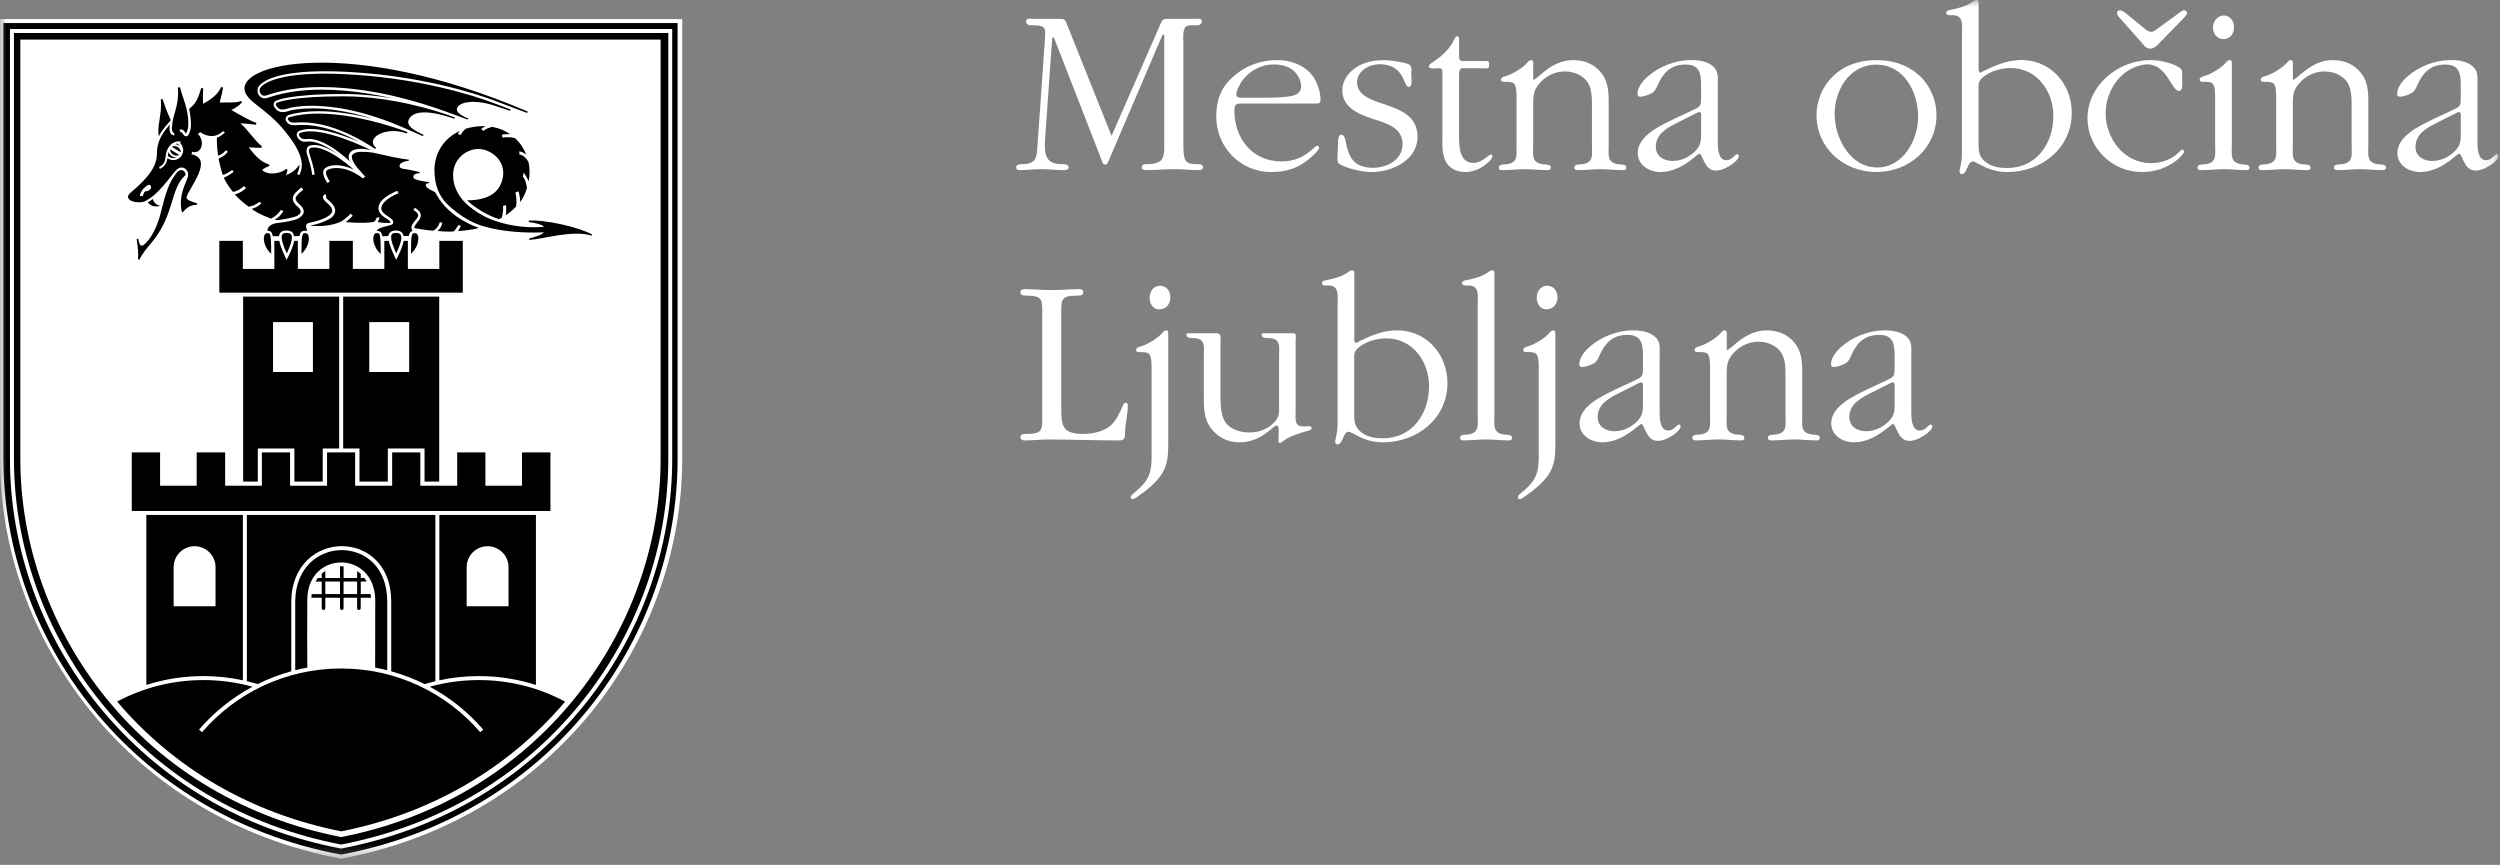<svg width="185" height="64" viewBox="0 0 185 64" fill="none" xmlns="http://www.w3.org/2000/svg">
<rect x="0" y="0" width="185" height="64" fill="#808080" stroke="none"/>
<g clip-path="url(#clip0_774_2078)">
<mask id="mask0_774_2078" style="mask-type:luminance" maskUnits="userSpaceOnUse" x="0" y="0" width="185" height="64">
<path d="M184.889 0H0V63.544H184.889V0Z" fill="white"/>
</mask>
<g mask="url(#mask0_774_2078)">
<path d="M139.88 28.357C139.934 28.34 140.022 28.286 140.077 28.286C140.256 28.286 140.202 28.714 140.202 28.785V29.858C140.202 30.448 140.184 30.751 139.753 31.197C139.323 31.625 138.714 31.912 138.085 31.912C137.423 31.912 136.849 31.555 136.849 30.859C136.849 30.002 137.548 29.537 138.245 29.179L139.876 28.357H139.88ZM138.159 28.822C137.175 29.304 135.51 30.053 135.51 31.322C135.51 32.213 136.35 32.73 137.193 32.73C138.751 32.73 139.915 31.376 140.077 31.376C140.327 31.376 140.415 32.624 141.292 32.624C141.758 32.624 142.205 32.358 142.563 32.108C142.688 32 142.993 31.75 142.993 31.555C142.993 31.484 142.939 31.413 142.868 31.413C142.705 31.413 142.51 31.858 142.063 31.858C141.417 31.858 141.436 30.822 141.436 30.428V26.212C141.436 25.73 141.508 25.264 141.078 24.909C140.668 24.537 140.005 24.447 139.45 24.447C138.304 24.447 137.086 24.926 136.244 25.676C135.906 25.962 135.494 26.479 135.494 26.944C135.494 27.123 135.582 27.159 135.726 27.159C135.94 27.159 136.316 27.017 136.494 26.927C136.779 26.802 136.871 26.552 136.996 26.283C137.408 25.372 137.963 24.782 139.056 24.782C140.147 24.782 140.202 25.514 140.202 26.391V27.177C140.202 27.855 140.184 27.874 139.538 28.178L138.159 28.822ZM126.54 30.698C126.54 31.466 126.702 32.074 125.735 32.162C125.539 32.179 125.235 32.145 125.235 32.411C125.235 32.553 125.36 32.59 125.485 32.59C126.039 32.59 126.614 32.519 127.184 32.519C127.719 32.519 128.293 32.59 128.865 32.59C128.99 32.59 129.081 32.536 129.081 32.394C129.081 32.164 128.759 32.181 128.58 32.164C127.613 32.076 127.775 31.466 127.775 30.7V27.698C127.775 26.983 127.828 26.591 128.349 26.055C128.816 25.573 129.441 25.286 130.122 25.286C130.802 25.286 131.464 25.573 131.806 26.089C132.128 26.572 132.128 27.287 132.128 27.857V30.698C132.128 31.466 132.29 32.074 131.323 32.162C131.126 32.179 130.821 32.145 130.821 32.411C130.821 32.553 130.947 32.59 131.072 32.59C131.626 32.59 132.202 32.519 132.774 32.519C133.309 32.519 133.883 32.59 134.455 32.59C134.58 32.59 134.67 32.536 134.67 32.394C134.67 32.164 134.35 32.181 134.17 32.164C133.203 32.076 133.365 31.466 133.365 30.7V27.877C133.365 27.02 133.401 26.143 132.829 25.411C132.329 24.77 131.612 24.449 130.718 24.449C129.088 24.449 128.084 25.911 127.78 25.911V24.733C127.78 24.608 127.797 24.449 127.617 24.449C127.475 24.449 127.385 24.591 127.297 24.679C127.012 25.017 126.241 25.482 125.811 25.607C125.649 25.661 125.399 25.695 125.399 25.911C125.399 26.018 125.506 26.053 125.614 26.053H125.848C125.99 26.053 126.26 26.07 126.366 26.195C126.563 26.391 126.545 27.088 126.545 27.338V30.698H126.54ZM121.257 28.357C121.312 28.34 121.4 28.286 121.453 28.286C121.632 28.286 121.579 28.714 121.579 28.785V29.858C121.579 30.448 121.562 30.751 121.132 31.197C120.703 31.625 120.094 31.912 119.465 31.912C118.803 31.912 118.228 31.555 118.228 30.859C118.228 30.002 118.928 29.537 119.625 29.179L121.255 28.357H121.257ZM119.537 28.822C118.551 29.304 116.887 30.053 116.887 31.322C116.887 32.213 117.727 32.73 118.569 32.73C120.128 32.73 121.292 31.376 121.453 31.376C121.704 31.376 121.792 32.624 122.669 32.624C123.132 32.624 123.583 32.358 123.94 32.108C124.065 32 124.37 31.75 124.37 31.555C124.37 31.484 124.316 31.413 124.245 31.413C124.083 31.413 123.886 31.858 123.44 31.858C122.796 31.858 122.814 30.822 122.814 30.428V26.212C122.814 25.73 122.884 25.264 122.455 24.909C122.045 24.537 121.382 24.447 120.828 24.447C119.681 24.447 118.463 24.926 117.622 25.676C117.282 25.962 116.87 26.479 116.87 26.944C116.87 27.123 116.959 27.159 117.104 27.159C117.317 27.159 117.692 27.017 117.872 26.927C118.157 26.802 118.248 26.552 118.373 26.283C118.785 25.372 119.34 24.782 120.432 24.782C121.525 24.782 121.579 25.514 121.579 26.391V27.177C121.579 27.855 121.562 27.874 120.916 28.178L119.537 28.822ZM114.415 22.892C114.933 22.892 115.255 22.5 115.255 22C115.255 21.538 114.968 21.143 114.487 21.143C114.005 21.143 113.718 21.572 113.718 22.035C113.718 22.444 113.951 22.892 114.415 22.892ZM115.095 24.733C115.095 24.608 115.112 24.449 114.936 24.449C114.794 24.449 114.702 24.591 114.614 24.681C114.327 25.019 113.558 25.485 113.129 25.61C112.967 25.663 112.717 25.698 112.717 25.913C112.717 26.021 112.824 26.055 112.933 26.055H113.166C113.308 26.055 113.578 26.072 113.687 26.197C113.882 26.393 113.865 27.091 113.865 27.341V33.915C113.865 35.2 113.49 35.736 112.506 36.523C112.417 36.594 112.326 36.682 112.326 36.806C112.326 36.895 112.38 36.931 112.451 36.931C112.613 36.931 112.793 36.772 112.918 36.682C113.455 36.327 114.224 35.683 114.583 35.129C115.064 34.434 115.1 33.648 115.1 32.825V24.735L115.095 24.733ZM110.584 20.287C110.584 20.145 110.6 20 110.424 20C110.299 20 110.137 20.125 110.048 20.196C109.618 20.482 108.938 20.659 108.438 20.749C108.33 20.766 108.187 20.82 108.187 20.945C108.187 21.178 108.492 21.124 108.654 21.124C109.512 21.124 109.35 21.91 109.35 22.571V30.698C109.35 31.466 109.51 32.074 108.546 32.162C108.349 32.179 108.045 32.145 108.045 32.411C108.045 32.553 108.17 32.59 108.295 32.59C108.85 32.59 109.422 32.519 109.994 32.519C110.529 32.519 111.104 32.59 111.676 32.59C111.801 32.59 111.892 32.536 111.892 32.394C111.892 32.164 111.57 32.181 111.391 32.164C110.424 32.076 110.586 31.466 110.586 30.7V20.289L110.584 20.287ZM100.216 26.751C100.216 26.285 100.145 26.035 100.538 25.715C101.075 25.269 101.881 25.037 102.58 25.037C104.532 25.037 105.75 26.751 105.75 28.575C105.75 30.612 104.515 32.434 102.327 32.434C101.719 32.434 101.073 32.326 100.609 31.88C100.179 31.469 100.214 31.004 100.214 30.45V26.753L100.216 26.751ZM100.216 20.287C100.216 20.145 100.233 20 100.054 20C99.929 20 99.769 20.125 99.679 20.196C99.249 20.482 98.569 20.659 98.068 20.749C97.96 20.766 97.818 20.82 97.818 20.945C97.818 21.178 98.122 21.124 98.284 21.124C99.143 21.124 98.981 21.91 98.981 22.571V30.893C98.981 31.43 98.999 31.697 98.893 32.216C98.876 32.323 98.805 32.571 98.805 32.678C98.805 32.803 98.859 32.891 98.984 32.891C99.197 32.891 99.323 32.536 99.394 32.394C99.465 32.233 99.573 31.949 99.787 31.949C100.091 31.949 100.879 32.732 102.33 32.732C104.89 32.732 107.11 30.967 107.11 28.34C107.11 26.124 105.428 24.324 103.155 24.449C102.241 24.503 101.399 24.858 100.594 25.25C100.523 25.286 100.432 25.375 100.361 25.375C100.253 25.375 100.219 25.233 100.219 25.159V20.287H100.216ZM95.883 25.108C95.883 24.912 95.974 24.664 95.687 24.664H93.612C93.47 24.664 93.362 24.628 93.362 24.789C93.362 25.019 93.703 25.019 93.863 25.019C94.83 25.019 94.651 25.7 94.651 26.452V29.872C94.651 30.374 94.722 30.786 94.347 31.197C93.846 31.753 93.2 32.003 92.429 32.003C91.766 32.003 90.996 31.77 90.637 31.18C90.316 30.661 90.316 29.765 90.316 29.175V25.306C90.316 25.037 90.406 24.664 90.031 24.664H88.028C87.885 24.664 87.794 24.628 87.794 24.77C87.794 25.017 88.116 25.017 88.278 25.017C89.262 25.017 89.083 25.698 89.083 26.449V29.172C89.083 30.049 89.046 30.962 89.618 31.697C90.136 32.375 90.853 32.732 91.73 32.732C93.36 32.732 94.202 31.484 94.469 31.484C94.703 31.484 94.612 32.127 94.612 32.216V32.642C94.612 32.73 94.612 32.784 94.7 32.784C94.754 32.784 94.862 32.696 94.896 32.676C95.414 32.284 96.058 32.088 96.686 31.91C96.794 31.873 97.062 31.839 97.062 31.677C97.062 31.552 96.936 31.535 96.829 31.535L96.595 31.552C95.736 31.623 95.878 31.067 95.878 30.369V25.105L95.883 25.108ZM85.769 22.894C86.287 22.894 86.609 22.502 86.609 22.003C86.609 21.54 86.321 21.146 85.84 21.146C85.359 21.146 85.072 21.574 85.072 22.037C85.072 22.446 85.305 22.894 85.769 22.894ZM86.449 24.735C86.449 24.61 86.466 24.451 86.29 24.451C86.147 24.451 86.056 24.593 85.968 24.684C85.681 25.022 84.912 25.487 84.483 25.612C84.321 25.666 84.07 25.7 84.07 25.916C84.07 26.023 84.178 26.058 84.286 26.058H84.519C84.662 26.058 84.932 26.075 85.037 26.2C85.234 26.396 85.217 27.093 85.217 27.343V33.917C85.217 35.203 84.841 35.739 83.857 36.525C83.768 36.596 83.677 36.684 83.677 36.809C83.677 36.897 83.731 36.934 83.803 36.934C83.965 36.934 84.144 36.775 84.269 36.684C84.807 36.329 85.575 35.685 85.933 35.132C86.415 34.436 86.451 33.65 86.451 32.828V24.738L86.449 24.735ZM78.534 23.34C78.534 22.213 78.446 21.875 79.698 21.875C79.86 21.875 80.165 21.875 80.165 21.645C80.165 21.45 80.022 21.396 79.86 21.396C79.18 21.396 78.5 21.467 77.82 21.467C77.14 21.467 76.497 21.396 75.817 21.396C75.638 21.396 75.512 21.45 75.512 21.645C75.512 21.875 75.8 21.875 75.959 21.875C77.214 21.875 77.123 22.216 77.123 23.34V30.646C77.123 31.77 77.214 32.11 75.977 32.11C75.797 32.11 75.51 32.11 75.51 32.343C75.51 32.519 75.652 32.593 75.814 32.593C76.423 32.593 76.995 32.522 77.604 32.522C79.322 32.522 81.075 32.593 82.794 32.593C83.277 32.593 83.24 32.38 83.26 31.917C83.277 31.293 83.457 30.666 83.457 30.058C83.457 29.934 83.457 29.809 83.294 29.809C83.186 29.809 83.115 29.951 83.079 30.041C82.882 30.524 82.558 31.185 82.148 31.523C81.647 31.934 80.822 32.113 80.179 32.113C78.569 32.113 78.532 31.469 78.532 30.112V23.342L78.534 23.34Z" fill="white"/>
<path d="M181.775 8.357C181.83 8.34 181.918 8.286 181.971 8.286C182.15 8.286 182.097 8.715 182.097 8.786V9.858C182.097 10.448 182.08 10.752 181.647 11.197C181.217 11.626 180.609 11.912 179.981 11.912C179.317 11.912 178.745 11.555 178.745 10.86C178.745 10.003 179.446 9.537 180.143 9.18L181.773 8.357H181.775ZM180.055 8.822C179.069 9.305 177.405 10.054 177.405 11.322C177.405 12.214 178.245 12.73 179.087 12.73C180.646 12.73 181.809 11.374 181.971 11.374C182.222 11.374 182.313 12.623 183.187 12.623C183.654 12.623 184.099 12.356 184.458 12.106C184.583 11.998 184.888 11.748 184.888 11.553C184.888 11.482 184.834 11.411 184.763 11.411C184.601 11.411 184.404 11.856 183.958 11.856C183.312 11.856 183.332 10.82 183.332 10.426V6.21C183.332 5.728 183.402 5.262 182.973 4.905C182.563 4.533 181.9 4.442 181.346 4.442C180.199 4.442 178.981 4.922 178.139 5.671C177.8 5.958 177.388 6.474 177.388 6.94C177.388 7.118 177.476 7.155 177.622 7.155C177.835 7.155 178.21 7.013 178.39 6.922C178.677 6.798 178.766 6.548 178.891 6.278C179.303 5.368 179.858 4.778 180.95 4.778C182.043 4.778 182.097 5.51 182.097 6.386V7.172C182.097 7.85 182.08 7.87 181.434 8.174L180.055 8.818V8.822ZM168.435 10.698C168.435 11.467 168.595 12.074 167.63 12.162C167.433 12.179 167.129 12.145 167.129 12.412C167.129 12.554 167.254 12.591 167.38 12.591C167.935 12.591 168.507 12.52 169.079 12.52C169.614 12.52 170.188 12.591 170.76 12.591C170.885 12.591 170.976 12.537 170.976 12.395C170.976 12.165 170.655 12.182 170.475 12.165C169.508 12.077 169.67 11.467 169.67 10.7V7.699C169.67 6.984 169.724 6.592 170.241 6.056C170.708 5.573 171.334 5.287 172.014 5.287C172.694 5.287 173.357 5.573 173.699 6.09C174.02 6.572 174.02 7.287 174.02 7.858V10.698C174.02 11.467 174.18 12.074 173.215 12.162C173.018 12.179 172.714 12.145 172.714 12.412C172.714 12.554 172.84 12.591 172.965 12.591C173.519 12.591 174.094 12.52 174.666 12.52C175.201 12.52 175.775 12.591 176.347 12.591C176.472 12.591 176.564 12.537 176.564 12.395C176.564 12.165 176.242 12.182 176.062 12.165C175.095 12.077 175.257 11.467 175.257 10.7V7.877C175.257 7.02 175.294 6.144 174.722 5.412C174.221 4.77 173.504 4.449 172.611 4.449C170.981 4.449 169.977 5.911 169.673 5.911V4.733C169.673 4.609 169.69 4.449 169.511 4.449C169.368 4.449 169.277 4.591 169.189 4.682C168.902 5.02 168.134 5.485 167.704 5.61C167.542 5.664 167.291 5.698 167.291 5.914C167.291 6.021 167.4 6.056 167.507 6.056H167.74C167.883 6.056 168.153 6.073 168.259 6.198C168.455 6.394 168.437 7.091 168.437 7.341V10.7L168.435 10.698ZM164.532 2.892C165.049 2.892 165.317 2.483 165.317 2.001C165.317 1.572 165.03 1.144 164.566 1.144C164.102 1.144 163.761 1.572 163.761 2.035C163.761 2.498 164.049 2.892 164.53 2.892M165.156 4.733C165.156 4.609 165.172 4.447 164.994 4.447C164.851 4.447 164.76 4.589 164.672 4.68C164.387 5.017 163.616 5.483 163.186 5.608C163.024 5.661 162.774 5.696 162.774 5.911C162.774 6.019 162.882 6.053 162.991 6.053H163.223C163.366 6.053 163.636 6.07 163.741 6.195C163.938 6.391 163.92 7.089 163.92 7.339V10.698C163.92 11.467 164.083 12.074 163.116 12.162C162.919 12.179 162.614 12.145 162.614 12.412C162.614 12.554 162.739 12.591 162.866 12.591C163.42 12.591 163.992 12.52 164.564 12.52C165.099 12.52 165.674 12.591 166.246 12.591C166.371 12.591 166.461 12.537 166.461 12.395C166.461 12.165 166.14 12.182 165.961 12.165C164.994 12.077 165.156 11.467 165.156 10.7V4.736V4.733ZM161.468 5.821C161.468 5.588 161.556 5.196 161.325 5.035C160.753 4.643 159.804 4.447 159.124 4.447C156.725 4.447 154.472 6.337 154.472 8.749C154.472 10.911 156.278 12.73 158.48 12.73C159.447 12.73 160.343 12.446 161.078 11.856C161.203 11.748 161.616 11.391 161.616 11.212C161.616 11.141 161.561 11.07 161.49 11.07C161.402 11.07 161.274 11.232 161.222 11.286C160.667 11.822 159.933 12.072 159.163 12.072C157.157 12.072 155.815 10.213 155.815 8.392C155.815 7.302 156.281 6.212 157.103 5.497C157.57 5.106 158.285 4.765 158.912 4.765C160.363 4.765 160.685 6.729 161.257 6.729C161.579 6.729 161.473 5.96 161.473 5.818M159.683 2.106C159.541 2.194 159.379 2.356 159.2 2.356C158.949 2.356 158.716 2.143 158.556 1.998L157.375 1.031C157.233 0.924 157.055 0.762 156.875 0.762C156.75 0.762 156.659 0.833 156.659 0.958C156.659 1.137 156.838 1.315 156.963 1.44L158.449 3.117C158.645 3.35 158.807 3.6 159.129 3.6C159.416 3.6 159.683 3.313 159.863 3.117L161.564 1.367C161.635 1.279 161.851 1.097 161.851 0.973C161.851 0.884 161.743 0.757 161.638 0.757C161.495 0.757 161.298 0.919 161.191 1.007L159.689 2.099L159.683 2.106ZM146.415 6.749C146.415 6.283 146.343 6.034 146.737 5.713C147.274 5.267 148.079 5.035 148.779 5.035C150.73 5.035 151.948 6.749 151.948 8.573C151.948 10.61 150.713 12.431 148.526 12.431C147.917 12.431 147.272 12.324 146.807 11.878C146.378 11.467 146.415 11.002 146.415 10.448V6.751V6.749ZM146.415 0.285C146.415 0.143 146.432 -0.002 146.255 -0.002C146.13 -0.002 145.968 0.123 145.88 0.194C145.45 0.478 144.77 0.657 144.269 0.747C144.161 0.764 144.019 0.818 144.019 0.943C144.019 1.176 144.323 1.122 144.485 1.122C145.345 1.122 145.183 1.908 145.183 2.569V10.892C145.183 11.428 145.2 11.694 145.094 12.214C145.077 12.321 145.005 12.569 145.005 12.676C145.005 12.801 145.06 12.889 145.185 12.889C145.398 12.889 145.524 12.534 145.595 12.392C145.665 12.231 145.774 11.947 145.987 11.947C146.292 11.947 147.08 12.73 148.531 12.73C151.091 12.73 153.31 10.965 153.31 8.338C153.31 6.122 151.629 4.32 149.356 4.447C148.442 4.501 147.6 4.856 146.795 5.248C146.724 5.284 146.633 5.373 146.562 5.373C146.454 5.373 146.419 5.231 146.419 5.157V0.287L146.415 0.285ZM138.915 12.392C136.892 12.392 135.763 10.196 135.763 8.426C135.763 6.656 136.872 4.782 138.844 4.782C140.92 4.782 141.942 6.837 141.942 8.641C141.942 10.338 140.85 12.392 138.915 12.392ZM138.86 12.73C141.262 12.73 143.3 10.965 143.3 8.516C143.3 7.373 142.781 6.212 141.905 5.48C141.045 4.748 139.971 4.447 138.86 4.447C137.661 4.447 136.497 4.802 135.638 5.642C134.869 6.374 134.422 7.446 134.422 8.516C134.422 10.962 136.443 12.73 138.86 12.73ZM125.56 8.357C125.615 8.34 125.703 8.286 125.756 8.286C125.936 8.286 125.882 8.715 125.882 8.786V9.858C125.882 10.448 125.865 10.752 125.435 11.197C125.006 11.626 124.397 11.912 123.768 11.912C123.106 11.912 122.53 11.555 122.53 10.86C122.53 10.003 123.231 9.537 123.928 9.18L125.558 8.357H125.56ZM123.84 8.822C122.854 9.305 121.19 10.054 121.19 11.322C121.19 12.214 122.03 12.73 122.872 12.73C124.431 12.73 125.594 11.374 125.756 11.374C126.007 11.374 126.095 12.623 126.972 12.623C127.439 12.623 127.885 12.356 128.243 12.106C128.368 11.998 128.673 11.748 128.673 11.553C128.673 11.482 128.619 11.411 128.548 11.411C128.386 11.411 128.189 11.856 127.743 11.856C127.099 11.856 127.117 10.82 127.117 10.426V6.21C127.117 5.728 127.187 5.262 126.758 4.905C126.348 4.533 125.685 4.442 125.131 4.442C123.984 4.442 122.766 4.922 121.925 5.671C121.585 5.958 121.173 6.474 121.173 6.94C121.173 7.118 121.261 7.155 121.407 7.155C121.62 7.155 121.995 7.013 122.175 6.922C122.462 6.798 122.551 6.548 122.676 6.278C123.088 5.368 123.643 4.778 124.735 4.778C125.828 4.778 125.882 5.51 125.882 6.386V7.172C125.882 7.85 125.865 7.87 125.219 8.174L123.84 8.818V8.822ZM112.22 10.698C112.22 11.467 112.38 12.074 111.415 12.162C111.218 12.179 110.914 12.145 110.914 12.412C110.914 12.554 111.039 12.591 111.165 12.591C111.72 12.591 112.292 12.52 112.864 12.52C113.399 12.52 113.973 12.591 114.545 12.591C114.67 12.591 114.761 12.537 114.761 12.395C114.761 12.165 114.44 12.182 114.26 12.165C113.294 12.077 113.456 11.467 113.456 10.7V7.699C113.456 6.984 113.509 6.592 114.027 6.056C114.493 5.573 115.12 5.287 115.799 5.287C116.479 5.287 117.142 5.573 117.484 6.09C117.805 6.572 117.805 7.287 117.805 7.858V10.698C117.805 11.467 117.967 12.074 117 12.162C116.803 12.179 116.499 12.145 116.499 12.412C116.499 12.554 116.625 12.591 116.75 12.591C117.305 12.591 117.879 12.52 118.451 12.52C118.986 12.52 119.56 12.591 120.132 12.591C120.257 12.591 120.349 12.537 120.349 12.395C120.349 12.165 120.027 12.182 119.847 12.165C118.88 12.077 119.042 11.467 119.042 10.7V7.877C119.042 7.02 119.079 6.144 118.507 5.412C118.006 4.77 117.293 4.449 116.396 4.449C114.766 4.449 113.762 5.911 113.458 5.911V4.733C113.458 4.609 113.475 4.449 113.298 4.449C113.155 4.449 113.065 4.591 112.976 4.682C112.689 5.02 111.921 5.485 111.491 5.61C111.329 5.664 111.079 5.698 111.079 5.914C111.079 6.021 111.187 6.056 111.295 6.056H111.528C111.671 6.056 111.941 6.073 112.046 6.198C112.242 6.394 112.226 7.091 112.226 7.341V10.7L112.22 10.698ZM107.976 5.446C107.976 4.946 108.226 5.054 108.639 5.054H109.64C110.053 5.054 110.195 5.142 110.195 4.77C110.195 4.628 110.195 4.52 110.033 4.52H108.261C108.01 4.503 107.973 4.396 107.973 4.163V2.895C107.973 2.787 107.956 2.679 107.831 2.679C107.743 2.679 107.688 2.767 107.652 2.841C107.242 3.698 106.721 4.143 105.953 4.645C105.864 4.716 105.737 4.787 105.737 4.912C105.737 5.125 106.203 5.054 106.292 5.054C106.633 5.054 106.738 5 106.738 5.375V9.966C106.738 10.681 106.667 11.592 107.131 12.179C107.436 12.554 107.936 12.73 108.418 12.73C109.043 12.73 109.635 12.463 110.082 12.055C110.207 11.966 110.441 11.734 110.441 11.555C110.441 11.501 110.386 11.43 110.316 11.43C110.173 11.43 109.689 12.055 109.027 12.055C107.951 12.055 107.971 10.732 107.971 9.963V5.444L107.976 5.446ZM98.974 11.555C98.974 11.841 98.937 12.074 99.224 12.199C99.813 12.503 100.869 12.733 101.497 12.733C103.019 12.733 104.897 11.841 104.897 10.127C104.897 7.216 100.422 8.164 100.422 6.073C100.422 5.25 101.335 4.751 102.069 4.751C104.004 4.751 103.807 6.43 104.254 6.43C104.558 6.43 104.433 5.661 104.433 5.556C104.433 5.289 104.541 4.895 104.237 4.753C103.807 4.577 102.86 4.452 102.393 4.452C101.64 4.452 100.906 4.594 100.28 5.04C99.708 5.451 99.332 6.004 99.332 6.702C99.332 8.149 100.96 8.595 102.069 8.952C102.928 9.239 103.79 9.63 103.79 10.666C103.79 11.81 102.661 12.417 101.605 12.417C99.172 12.417 99.904 9.971 99.261 9.971C99.064 9.971 99.045 10.221 99.028 10.365L98.974 11.562V11.555ZM92.095 7.233C91.898 7.233 91.486 7.287 91.486 7.001C91.486 6.714 91.773 6.161 91.933 5.965C92.471 5.213 93.347 4.768 94.26 4.768C94.832 4.768 95.424 4.91 95.819 5.321C96.069 5.59 96.285 5.999 96.285 6.376C96.285 6.805 96.018 7.001 95.623 7.091C95.105 7.216 94.1 7.233 93.546 7.233H92.095ZM97.501 7.659C97.68 7.659 97.717 7.5 97.717 7.358C97.717 6.771 97.449 6.002 97.091 5.554C96.465 4.785 95.48 4.447 94.513 4.447C93.295 4.447 92.186 4.856 91.29 5.642C90.342 6.465 90.003 7.41 90.003 8.624C90.003 10.857 91.739 12.73 94.083 12.73C95.193 12.73 96.072 12.446 96.911 11.731C97.037 11.624 97.611 11.141 97.611 10.928C97.611 10.857 97.557 10.786 97.469 10.786C97.236 10.786 96.573 11.947 94.82 11.947C92.655 11.947 91.346 10.213 91.346 8.213C91.346 7.623 91.525 7.659 92.08 7.659H97.505H97.501ZM78.991 1.91C78.882 1.626 78.865 1.394 78.524 1.394H76.447C76.251 1.394 75.929 1.306 75.929 1.59C75.929 1.839 76.18 1.874 76.359 1.874C77.326 1.874 77.397 1.981 77.326 2.892L76.771 10.806C76.717 11.682 76.663 12.145 75.662 12.145C75.5 12.145 75.195 12.162 75.195 12.375C75.195 12.554 75.32 12.588 75.483 12.588C76.001 12.588 76.538 12.517 77.076 12.517C77.613 12.517 78.151 12.588 78.686 12.588C78.848 12.588 79.082 12.588 79.082 12.375C79.082 12.126 78.706 12.145 78.527 12.145C77.255 12.145 77.275 11.234 77.346 10.145L77.866 2.784H77.992L81.519 11.841C81.556 11.966 81.608 12.179 81.787 12.179C81.949 12.179 82.003 11.983 82.054 11.859L86.029 2.571H86.154V10.664C86.154 10.985 86.191 11.646 85.886 11.895C85.69 12.057 85.314 12.145 85.044 12.145C84.865 12.145 84.49 12.108 84.49 12.375C84.49 12.571 84.686 12.588 84.831 12.588C85.528 12.588 86.245 12.517 86.959 12.517C87.531 12.517 88.103 12.588 88.678 12.588C88.82 12.588 89.019 12.571 89.019 12.375C89.019 12.108 88.643 12.145 88.464 12.145C88.214 12.145 87.946 12.128 87.767 11.912C87.551 11.663 87.57 10.948 87.57 10.661V3.284C87.57 2.963 87.499 2.265 87.713 2.016C87.875 1.82 88.268 1.874 88.501 1.874C88.68 1.874 88.93 1.839 88.93 1.59C88.93 1.306 88.609 1.394 88.413 1.394H86.427C86.23 1.394 86.051 1.394 85.943 1.624L82.256 10.054L78.998 1.91H78.991Z" fill="white"/>
<path d="M25.214 63.539C9.586 60.606 0 47.352 0 33.973V1.413H50.483V33.973C50.483 47.374 41.007 60.586 25.268 63.541L25.241 63.546L25.214 63.541V63.539Z" fill="white"/>
<path d="M0.249 33.973C0.249 47.23 9.658 60.31 25.237 63.245C40.816 60.307 50.14 47.23 50.142 33.973V1.707H0.246V33.973H0.249Z" fill="black"/>
<path d="M1.033 33.973C1.033 40.464 3.334 46.877 7.51 52.026C11.946 57.496 18.071 61.112 25.244 62.496C32.417 61.112 38.542 57.496 42.978 52.026C47.154 46.877 49.454 40.464 49.454 33.973V2.441H1.033V33.971V33.973ZM25.214 62.792C17.968 61.401 11.764 57.743 7.279 52.212C3.061 47.009 0.736 40.533 0.736 33.973V2.147H49.744V33.971C49.744 40.53 47.421 47.007 43.204 52.21C38.719 57.741 32.515 61.399 25.268 62.79L25.241 62.794L25.214 62.79V62.792Z" fill="white"/>
<path d="M1.504 2.929V33.944C1.504 40.322 3.762 46.615 7.862 51.674C12.188 57.009 18.219 60.557 25.201 61.935L25.243 61.945L25.287 61.935C32.269 60.559 38.2 57.011 42.528 51.674C46.628 46.615 48.886 40.322 48.886 33.944V2.929H1.504Z" fill="white"/>
<path d="M40.733 37.812H9.75V33.478H11.847V35.944H14.554V33.478H16.66V35.944H19.378V33.478H21.465V35.944H24.202V33.478H26.279V35.944H29.019V33.478H31.103V35.944H33.833V33.478H35.919V35.944H38.627V33.478H40.733V37.812Z" fill="black"/>
<path d="M30.279 27.529H27.326V23.835H30.279V27.529ZM32.503 35.636V21.949H25.396V33.188H26.602V35.636H28.698V33.188H31.416V35.636H32.503ZM20.204 23.835H23.155V27.529H20.204V23.835ZM17.992 35.636H19.077V33.188H21.785V35.636H23.881V33.188H25.099V21.949H17.992V35.636Z" fill="black"/>
<path d="M26.427 43.961H25.425V43.035H26.427V43.961ZM25.16 43.961H24.073V43.035H25.16V43.961ZM27.428 43.961H26.697V43.035H27.131C27.08 42.94 27.021 42.852 26.96 42.769H26.697V42.472C26.613 42.394 26.523 42.323 26.429 42.262V42.771H25.428V41.914C25.366 41.909 25.302 41.904 25.241 41.904C25.214 41.904 25.187 41.907 25.163 41.909V42.771H24.075V42.247C23.982 42.308 23.893 42.377 23.807 42.455V42.773H23.52C23.459 42.857 23.402 42.945 23.351 43.04H23.807V43.966H23.064C23.051 44.052 23.044 44.14 23.039 44.233H23.807V45.007C23.807 45.08 23.866 45.139 23.94 45.139C24.014 45.139 24.073 45.08 24.073 45.007V44.233H25.16V45.007C25.16 45.08 25.219 45.139 25.293 45.139C25.366 45.139 25.425 45.08 25.425 45.007V44.233H26.427V45.007C26.427 45.08 26.486 45.139 26.559 45.139C26.633 45.139 26.692 45.08 26.692 45.007V44.233H27.455C27.448 44.142 27.438 44.052 27.426 43.966" fill="black"/>
<path d="M11.878 15.24C11.527 15.152 11.39 14.981 11.304 14.726C11.304 14.726 11.201 14.824 10.933 14.971C11.25 15.345 11.552 15.294 11.876 15.238M11.761 10.088C11.896 9.692 12.639 8.901 12.639 8.901C12.639 8.901 12.347 8.284 12.026 7.329L11.893 7.358C12.021 8.411 11.581 9.366 11.761 10.088ZM32.217 14.231C31.972 14.119 31.677 13.962 31.572 13.847C31.466 13.732 31.486 13.632 31.591 13.578C31.653 13.553 31.731 13.563 31.731 13.563L31.753 13.477C31.753 13.477 30.705 13.362 30.612 13.171C30.521 12.985 30.705 12.877 30.823 12.843C30.916 12.816 31.034 12.823 31.034 12.823L31.066 12.74C31.066 12.74 30.725 12.647 30.332 12.571C29.959 12.495 29.632 12.515 29.573 12.329C29.532 12.121 29.747 12.02 29.934 11.957C30.091 11.905 30.239 11.908 30.239 11.908L30.248 11.812C30.248 11.812 29.767 11.802 27.857 11.35C27.472 11.259 27.17 11.237 26.723 11.237C26.446 11.237 26.21 11.298 26.1 11.433C26.055 11.484 26.036 11.54 26.036 11.616C26.031 11.847 26.264 12.211 26.512 12.495C26.758 12.782 27.02 13.061 27.02 13.061L26.868 13.203C25.967 12.535 25.326 12.434 24.872 12.434C24.587 12.434 24.379 12.5 24.227 12.581C24.148 12.625 24.128 12.677 24.123 12.767C24.123 12.89 24.19 13.061 24.263 13.193C24.334 13.328 24.406 13.423 24.408 13.423L24.239 13.548C24.239 13.538 23.922 13.139 23.915 12.767C23.912 12.628 23.976 12.473 24.128 12.395C24.308 12.3 24.553 12.224 24.872 12.224C25.216 12.224 25.648 12.312 26.178 12.549C25.997 12.393 25.79 12.219 25.567 12.047C24.83 11.474 23.907 10.911 23.25 10.914C23.142 10.914 23.043 10.928 22.952 10.958C22.952 10.958 22.95 10.958 22.947 10.96C22.94 10.965 22.928 10.977 22.916 10.992C22.891 11.024 22.864 11.078 22.864 11.173C22.864 11.227 22.874 11.296 22.901 11.381C23.029 11.8 23.247 12.429 23.279 12.929L23.097 12.941C23.068 12.481 22.857 11.854 22.727 11.435C22.695 11.335 22.682 11.249 22.682 11.173C22.682 10.904 22.854 10.796 22.871 10.791L22.879 10.786H22.884C22.999 10.745 23.122 10.728 23.25 10.728C23.755 10.732 24.347 11.002 24.909 11.354C23.861 10.581 23.198 10.468 22.876 10.47C22.803 10.47 22.744 10.475 22.702 10.483C22.663 10.488 22.626 10.49 22.589 10.49C22.275 10.49 22.118 10.309 22.108 10.297C22.002 10.167 21.956 10.059 21.956 9.959C21.966 9.729 22.179 9.675 22.177 9.675C22.415 9.582 22.69 9.543 22.989 9.543C24.067 9.543 25.486 10.042 26.529 10.48C24.529 9.388 23.105 9.244 22.375 9.244C22.101 9.244 21.929 9.263 21.845 9.266C21.538 9.273 21.332 9.217 21.187 8.972C21.153 8.916 21.133 8.859 21.133 8.806C21.148 8.583 21.359 8.517 21.374 8.504C22.056 8.306 22.805 8.228 23.569 8.228C24.941 8.228 26.362 8.482 27.548 8.776C25.609 8.169 24.109 8.02 23.092 8.02C22.152 8.02 21.634 8.147 21.553 8.162C21.457 8.174 21.2 8.296 20.93 8.296C20.76 8.296 20.574 8.245 20.429 8.088C20.301 7.951 20.25 7.831 20.25 7.726C20.252 7.554 20.38 7.481 20.387 7.476C20.414 7.461 21.288 6.959 25.38 6.957C25.407 6.957 25.434 6.957 25.461 6.957C26.726 6.957 27.951 7.092 29.055 7.28C27.978 7.033 26.785 6.822 25.547 6.714C24.916 6.658 24.342 6.636 23.821 6.636C21.227 6.636 19.994 7.204 19.741 7.26C19.7 7.27 19.648 7.278 19.592 7.278C19.439 7.28 19.243 7.212 19.128 6.991C19.071 6.886 19.052 6.783 19.052 6.697C19.052 6.555 19.101 6.46 19.108 6.445C19.484 5.872 20.807 5.277 24.072 5.272C24.978 5.272 26.031 5.319 27.256 5.429C32.637 5.909 36.42 7.376 36.769 7.515C36.781 7.52 38.6 8.206 39.01 8.36L39.052 8.257C25.982 2.64 17.105 4.685 18.18 6.908C18.573 7.723 19.913 8.132 21.364 10.059C21.902 10.772 22.302 11.487 22.331 12.123C22.344 12.358 22.329 12.608 22.145 12.966L21.98 12.87C22.196 12.518 22.155 12.18 22.155 12.18C22.155 12.18 21.826 12.748 21.148 12.961C21.227 12.887 21.283 12.564 21.259 12.512L21.133 12.52C20.949 12.738 19.95 13.076 19.393 12.586C19.538 12.444 19.813 12.312 19.913 12.304L19.94 12.182C19.312 12.006 18.808 11.457 18.413 10.899C18.546 10.919 19.206 10.95 19.358 10.931L19.363 10.796C19.003 10.6 18.379 9.643 17.8 9.124C18.062 9.129 18.811 9.205 18.936 9.229L18.98 9.099C18.499 8.94 17.532 8.382 17.112 8.132C17.269 8.095 17.763 7.792 17.913 7.554L17.822 7.469C17.584 7.628 16.778 7.567 16.253 7.589C16.302 7.366 16.469 6.832 16.501 6.465L16.356 6.452C16.147 6.976 15.556 7.405 15.023 7.682C15.008 7.17 15.008 6.994 15.038 6.543L14.886 6.514C14.684 7.234 14.517 7.657 13.999 8.054C14.034 8.245 14.134 8.717 14.134 9.219C14.134 9.469 14.083 9.716 13.96 9.951C13.928 10.01 13.877 10.084 13.771 10.088C13.685 10.086 13.624 10.032 13.572 9.964C13.501 9.853 13.432 9.768 13.4 9.78C13.39 9.78 13.381 9.78 13.361 9.79L13.28 9.606C13.319 9.589 13.361 9.579 13.4 9.579C13.607 9.591 13.67 9.773 13.734 9.844C13.746 9.863 13.759 9.873 13.766 9.88C13.771 9.875 13.776 9.866 13.781 9.856C13.886 9.66 13.933 9.447 13.933 9.219C13.95 8.808 13.889 8.463 13.82 8.11C13.749 7.758 13.41 6.847 13.319 6.452L13.162 6.487C13.275 7.843 12.787 8.372 12.72 9.435C12.696 9.822 12.905 9.861 12.905 9.861L12.897 10.022C12.897 10.022 12.723 10.02 12.637 9.88C12.521 9.694 12.519 9.391 12.585 9.2C12.585 9.2 12.04 9.785 11.832 10.297C11.709 10.603 11.616 10.914 11.616 11.207C11.616 11.9 11.537 12.694 9.686 14.236C8.95 14.851 10.317 15.152 10.801 14.858C11.284 14.564 11.699 14.288 12.73 12.953C12.799 12.865 12.875 12.775 12.951 12.679C13.317 12.224 13.705 12.383 13.862 12.662C13.931 12.787 13.938 12.934 13.909 13.061C13.82 13.443 13.177 14.43 13.45 15.656C13.511 15.928 13.722 15.147 14.559 15.159L14.588 15.052C14.326 14.949 13.707 14.822 13.815 14.559C13.975 13.923 15.863 11.761 14.169 11.416L14.22 11.23C14.886 11.438 15.217 10.517 14.652 9.915L14.814 9.773C14.814 9.773 15.119 10.035 15.622 10.069C16.116 10.103 16.511 9.704 16.511 9.704L16.643 9.804C16.643 9.804 16.381 10.084 16.049 10.189C16.049 10.189 16.027 10.813 16.142 11.521C16.518 11.401 16.715 11.112 16.715 11.112L16.852 11.215C16.852 11.215 16.754 11.484 16.174 11.739C16.174 11.739 16.302 12.41 16.484 12.946C16.798 12.877 17.178 12.574 17.178 12.574L17.294 12.713C17.294 12.713 16.928 13.005 16.565 13.149C16.565 13.149 16.683 13.514 17.242 14.202C17.635 14.151 18.05 13.778 18.05 13.778L18.209 13.913C18.209 13.913 17.942 14.217 17.38 14.393C17.674 14.716 17.984 14.995 18.403 15.296C18.875 15.23 19.179 14.944 19.179 14.944L19.341 15.022C19.341 15.022 19.236 15.255 18.629 15.46C19.15 15.87 20.063 16.175 20.063 16.175C20.552 15.933 20.78 15.541 20.78 15.541L20.971 15.607C20.971 15.607 20.819 15.963 20.331 16.268C20.331 16.268 20.485 16.298 20.574 16.286C21.19 16.21 21.823 16.068 22.015 15.957C22.209 15.845 22.253 15.745 22.253 15.656C22.255 15.554 22.174 15.424 22.059 15.326C21.806 15.108 21.666 14.919 21.664 14.699C21.674 14.4 21.916 14.18 22.307 13.867L22.437 14.038C22.044 14.344 21.867 14.557 21.877 14.699C21.875 14.807 21.961 14.954 22.204 15.159C22.346 15.282 22.474 15.451 22.476 15.656C22.476 15.84 22.356 15.975 22.137 16.129C21.813 16.357 20.672 16.484 20.672 16.484C19.96 16.54 19.798 16.844 19.795 17.074C19.881 17.077 19.965 17.091 20.041 17.145C20.122 17.206 20.159 17.353 20.188 17.471C20.313 17.485 20.468 17.473 20.635 17.478C20.652 17.383 20.699 17.26 20.77 17.194C20.873 17.096 21.018 17.057 21.195 17.057C21.384 17.057 21.536 17.104 21.642 17.206C21.703 17.27 21.74 17.392 21.762 17.478C21.907 17.473 22.032 17.478 22.15 17.471C22.179 17.353 22.233 17.206 22.312 17.145C22.4 17.081 22.498 17.074 22.599 17.074C22.645 17.074 22.69 17.084 22.729 17.099C22.7 16.947 22.616 16.77 22.658 16.67C22.658 16.67 22.687 16.528 22.866 16.494C23.458 16.376 23.856 16.234 24.158 16.073C24.462 15.909 24.587 15.742 24.585 15.585C24.587 15.441 24.477 15.243 24.197 15.012C23.996 14.839 23.905 14.728 23.898 14.589C23.898 14.518 23.937 14.454 23.979 14.425C24.02 14.39 24.064 14.376 24.099 14.366L24.155 14.579C24.138 14.584 24.123 14.589 24.118 14.594C24.118 14.604 24.128 14.623 24.153 14.658C24.185 14.701 24.244 14.763 24.337 14.841C24.637 15.088 24.801 15.331 24.803 15.583C24.801 15.867 24.597 16.105 24.258 16.264C23.814 16.472 23.475 16.599 22.935 16.702C23.554 16.768 24.381 16.741 25.108 16.455C25.447 16.303 25.739 16.024 25.945 15.811L26.102 15.965C25.974 16.095 25.751 16.313 25.577 16.44C26.738 16.521 27.369 16.496 27.688 16.406C27.796 16.342 27.882 16.095 27.882 16.095L28.095 16.085C28.1 16.109 28.002 16.352 27.953 16.433C28.208 16.489 28.714 16.504 28.776 16.504C28.834 16.504 28.962 16.482 28.844 16.359C28.785 16.298 28.677 16.22 28.52 16.124C28.201 15.931 28.005 15.683 28.005 15.397C28.017 14.924 28.471 14.523 29.399 14.116L29.49 14.29C28.562 14.687 28.203 15.13 28.216 15.421C28.216 15.598 28.368 15.798 28.658 15.977C28.984 16.183 29.117 16.303 29.102 16.472C29.075 16.626 28.942 16.651 28.633 16.729C28.383 16.793 27.985 16.881 27.867 17.077C27.963 17.077 28.056 17.089 28.14 17.148C28.221 17.206 28.275 17.365 28.304 17.48C28.434 17.503 28.574 17.454 28.734 17.466C28.751 17.363 28.79 17.268 28.866 17.197C28.969 17.099 29.114 17.059 29.291 17.059C29.48 17.059 29.632 17.106 29.738 17.209C29.809 17.28 29.846 17.368 29.865 17.466H30.236C30.266 17.348 30.329 17.209 30.408 17.145C30.447 17.118 30.487 17.101 30.528 17.091C30.489 17.03 30.45 16.964 30.447 16.846C30.442 16.675 30.526 16.565 30.69 16.362C30.845 16.18 30.955 16.036 30.948 15.935C30.951 15.852 30.882 15.72 30.59 15.527L30.703 15.367C31.012 15.571 31.135 15.727 31.137 15.935C31.132 16.163 31.002 16.298 30.86 16.477C30.698 16.673 30.656 16.8 30.658 16.876C31.488 17.04 32.063 17.072 32.063 17.072C32.2 17.003 32.46 16.78 32.541 16.45L32.73 16.472C32.703 16.685 32.598 16.9 32.382 17.094C32.382 17.094 33.194 17.179 33.602 17.118C33.722 16.964 33.889 16.724 33.911 16.651L34.105 16.712C34.105 16.712 34.002 16.957 33.884 17.104C33.884 17.104 34.979 17.025 35.426 16.866C33.207 16.031 32.502 14.775 32.2 14.224M39.13 16.33V16.43C39.518 16.469 40.23 16.641 40.237 16.79C39.012 16.881 37.829 16.731 36.805 16.396C35.303 15.94 34.414 14.993 34.289 14.856C34.289 14.856 34.284 14.848 34.282 14.846C34.282 14.844 34.277 14.839 34.274 14.839C33.801 14.29 33.528 13.656 33.528 12.968C33.528 11.78 34.446 11.09 35.278 11.029C36.253 10.96 37.395 11.825 37.225 13.034C37.073 14.114 36.302 14.819 34.564 14.826C34.706 14.968 35.605 15.793 36.936 16.22C36.972 16.2 37.097 16.127 37.134 16.107C37.166 15.972 37.208 15.798 37.22 15.661C37.247 15.387 37.22 15.235 37.22 15.235L37.446 15.186C37.446 15.186 37.468 15.482 37.456 15.661C37.446 15.798 37.444 15.835 37.419 15.933C37.721 15.74 37.957 15.524 38.185 15.292C38.212 15.167 38.222 14.998 38.219 14.866C38.212 14.476 38.139 14.244 38.139 14.244L38.372 14.16C38.372 14.16 38.45 14.449 38.472 14.623C38.494 14.797 38.485 14.858 38.48 14.959C38.75 14.616 38.863 14.312 38.995 13.918C38.971 13.759 38.944 13.575 38.875 13.392C38.809 13.215 38.698 13.085 38.698 13.085L38.742 12.787C38.742 12.787 38.907 12.926 39.123 13.416C39.165 13.188 39.187 12.958 39.187 12.721C39.187 12.473 39.16 12.231 39.111 11.998C38.858 11.487 38.433 11.428 38.433 11.428V11.193C38.433 11.193 38.703 11.242 38.939 11.433C38.757 10.973 38.477 10.563 38.121 10.23C37.731 10.101 37.262 10.169 37.184 10.184L37.142 9.969C37.419 9.917 37.608 9.924 37.755 9.934C37.368 9.665 36.916 9.474 36.42 9.388C36.152 9.452 35.88 9.577 35.784 9.689L35.61 9.555C35.671 9.469 35.792 9.4 35.934 9.337C35.887 9.337 35.841 9.332 35.794 9.332C35.298 9.332 34.861 9.403 34.461 9.528C34.287 9.667 34.127 9.885 34.112 9.971L33.887 9.932C33.894 9.895 33.938 9.792 34.012 9.697C32.789 10.258 32.148 11.396 32.148 12.591C32.148 13.132 32.237 13.614 32.394 14.043C32.6 14.508 32.789 14.861 33.413 15.399C34.623 16.445 35.637 16.702 35.868 16.77C37.237 17.152 38.789 17.25 40.228 17.194C40.215 17.338 39.489 17.576 39.16 17.649L39.165 17.752C40.171 17.703 42.417 16.988 43.785 17.439L43.819 17.358C42.871 16.81 40.301 16.234 39.128 16.327M13.697 12.98L13.724 12.953C13.769 12.718 13.415 12.336 13.035 12.831C12.961 12.929 12.897 13.032 12.787 13.193C12.519 13.588 12.229 14.39 12.021 15.257C11.815 16.127 11.557 17.032 11.002 17.743C10.408 18.504 10.327 18.132 10.224 17.662L10.108 17.684C10.182 18.132 10.27 18.844 10.209 19.185L10.31 19.221C10.511 18.803 10.81 18.435 11.203 17.97C12.941 15.894 12.556 14.04 13.697 12.98ZM30.101 9.878L30.153 9.78C30.111 9.76 30.072 9.743 30.042 9.731C30.01 9.716 29.988 9.709 29.976 9.704C29.099 9.386 26.205 8.404 23.547 8.406C22.795 8.406 22.064 8.485 21.413 8.671C21.413 8.671 21.381 8.686 21.349 8.71C21.315 8.737 21.295 8.769 21.295 8.798C21.295 8.813 21.3 8.835 21.32 8.867C21.448 9.055 21.511 9.067 21.823 9.075C21.885 9.075 22.074 9.053 22.353 9.053C23.245 9.053 25.12 9.273 27.747 11.014L27.776 11.004L27.835 10.948C27.614 10.742 27.528 10.554 27.641 10.321C27.889 9.807 29.031 9.476 30.099 9.878M36.501 7.789C37.392 8.068 37.731 8.203 37.731 8.203L37.78 8.098C37.223 7.887 36.685 7.687 36.675 7.682C36.339 7.545 32.571 6.085 27.216 5.608C25.997 5.5 24.948 5.451 24.05 5.451C20.807 5.446 19.52 6.075 19.243 6.531C19.243 6.531 19.236 6.543 19.228 6.57C19.221 6.599 19.211 6.641 19.211 6.69C19.211 6.749 19.223 6.82 19.265 6.896C19.354 7.052 19.459 7.082 19.567 7.084C19.606 7.084 19.646 7.079 19.677 7.072C19.884 7.028 21.187 6.44 23.797 6.443C24.322 6.443 24.902 6.465 25.537 6.521C28.984 6.822 32.07 7.912 33.373 8.394C33.553 8.458 33.673 8.504 33.729 8.526C33.739 8.529 33.958 8.61 34.181 8.69C34.353 8.754 34.527 8.815 34.608 8.845L34.65 8.759C34.65 8.759 33.59 8.406 33.845 7.944C34.058 7.554 35.075 7.344 36.499 7.787M26.699 11.014C26.959 11.014 27.229 11.058 27.452 11.105H27.455C27.14 10.953 26.657 10.73 26.1 10.507C25.11 10.111 23.885 9.719 22.965 9.719C22.68 9.719 22.427 9.756 22.211 9.841C22.211 9.841 22.105 9.878 22.115 9.951C22.115 9.991 22.135 10.064 22.226 10.172C22.226 10.172 22.228 10.174 22.243 10.187C22.255 10.199 22.277 10.213 22.304 10.23C22.361 10.262 22.447 10.297 22.567 10.297C22.594 10.297 22.623 10.297 22.655 10.292C22.702 10.284 22.768 10.28 22.854 10.28C23.318 10.28 24.295 10.483 25.879 11.935C25.832 11.825 25.803 11.712 25.8 11.602C25.8 11.489 25.834 11.374 25.913 11.281C26.1 11.068 26.397 11.014 26.699 11.012M33.634 8.793L33.668 8.698C33.572 8.661 33.455 8.617 33.315 8.566C32.23 8.179 28.977 7.133 25.434 7.128C25.407 7.128 25.38 7.128 25.353 7.128C21.786 7.128 20.689 7.515 20.49 7.606C20.461 7.618 20.456 7.623 20.453 7.623C20.453 7.623 20.453 7.623 20.451 7.625C20.446 7.63 20.439 7.635 20.434 7.642C20.421 7.66 20.409 7.679 20.407 7.713C20.407 7.755 20.429 7.833 20.537 7.953C20.642 8.068 20.765 8.103 20.903 8.103C21.123 8.103 21.352 7.997 21.497 7.971C21.568 7.958 22.115 7.826 23.068 7.826C24.499 7.826 26.863 8.117 30.027 9.52C30.035 9.523 30.062 9.535 30.101 9.552C30.295 9.633 30.815 9.863 31.294 10.074L31.348 9.986C30.855 9.741 29.998 9.361 30.251 8.84C30.474 8.377 31.255 7.963 33.636 8.791" fill="black"/>
<path d="M13.368 10.468C13.328 10.463 13.289 10.461 13.252 10.461C13.218 10.461 13.184 10.466 13.149 10.468C13.144 10.468 13.142 10.463 13.137 10.461V10.468C13.137 10.468 13.125 10.468 13.12 10.468C12.651 10.532 12.322 10.958 12.261 11.546C12.258 11.563 12.256 11.582 12.256 11.6C12.214 12.097 12 12.251 11.77 12.364L11.831 12.496C12.071 12.388 12.329 12.175 12.391 11.702C12.511 11.793 12.663 11.847 12.828 11.847C13.23 11.847 13.557 11.521 13.557 11.117C13.557 10.919 13.478 10.74 13.348 10.608L13.365 10.461L13.368 10.468Z" fill="white"/>
<path d="M13.158 10.884C13.074 10.833 12.986 10.811 12.905 10.811C12.832 10.811 12.765 10.833 12.714 10.867L13.374 11.273C13.374 11.273 13.379 11.249 13.379 11.239C13.379 11.117 13.3 10.975 13.158 10.886M12.591 11.09C12.591 11.215 12.669 11.357 12.812 11.445C12.893 11.496 12.981 11.518 13.065 11.518C13.141 11.518 13.205 11.496 13.256 11.462L12.596 11.056C12.596 11.056 12.591 11.078 12.591 11.09ZM12.476 11.259C12.448 11.344 12.426 11.432 12.414 11.53C12.52 11.636 12.665 11.704 12.826 11.704C12.903 11.704 12.976 11.69 13.043 11.663C12.94 11.658 12.834 11.628 12.736 11.567C12.611 11.489 12.522 11.379 12.476 11.256M13.33 10.83C13.278 10.745 13.207 10.671 13.119 10.622C13.065 10.632 13.016 10.647 12.969 10.666C13.06 10.676 13.151 10.705 13.236 10.759C13.271 10.781 13.303 10.806 13.332 10.83" fill="black"/>
<path d="M10.944 13.699C10.597 13.903 10.367 14.245 10.354 14.488C10.354 14.502 10.352 14.493 10.357 14.515L10.575 14.49C10.575 14.49 10.634 14.238 10.74 14.165C11.027 14.133 11.177 14.008 11.182 13.849C11.182 13.773 11.133 13.68 11.022 13.675C10.993 13.675 10.966 13.685 10.941 13.699" fill="white"/>
<path d="M32.511 17.826V19.9H30.182V17.826H29.875C29.816 18.167 29.639 18.578 29.418 19.023L29.318 19.229L29.219 19.021C28.996 18.544 28.834 18.145 28.773 17.826H28.441V19.9H26.111V17.826H24.371V19.9H22.041V17.826H21.771C21.712 18.167 21.535 18.578 21.315 19.023L21.211 19.229L21.113 19.021C20.89 18.544 20.725 18.145 20.666 17.826H20.301V19.9H17.971V17.826H16.23V21.656H34.247V17.826H32.507H32.511Z" fill="black"/>
<path d="M25.241 61.522C31.891 60.2 37.604 56.887 41.819 51.919C39.914 50.903 37.739 50.325 35.429 50.325C34.172 50.325 32.957 50.499 31.803 50.817C33.31 51.627 34.651 52.705 35.76 53.99L35.537 54.181C33.045 51.294 29.36 49.468 25.244 49.468C21.127 49.468 17.439 51.297 14.95 54.184L14.727 53.99C15.834 52.705 17.177 51.625 18.684 50.817C17.528 50.499 16.315 50.325 15.058 50.325C12.748 50.325 10.57 50.903 8.668 51.916C12.883 56.884 18.596 60.197 25.246 61.519" fill="black"/>
<path d="M37.633 44.866H34.533V41.965C34.533 41.11 35.227 40.42 36.082 40.42C36.936 40.42 37.631 41.113 37.631 41.965V44.866H37.633ZM32.512 38.103V50.341C33.453 50.138 34.43 50.03 35.431 50.03C36.904 50.03 38.326 50.26 39.658 50.686V38.103H32.515H32.512ZM12.851 41.965C12.851 41.11 13.546 40.42 14.4 40.42C15.254 40.42 15.949 41.113 15.949 41.965V44.866H12.849V41.965H12.851ZM10.828 50.686C12.161 50.26 13.58 50.03 15.056 50.03C16.057 50.03 17.034 50.14 17.974 50.341V38.103H10.828V50.686ZM25.297 40.706C23.594 40.714 21.878 41.96 21.846 44.499V49.594C22.14 49.521 22.44 49.455 22.742 49.401C22.732 48.02 22.725 45.878 22.742 44.342C22.781 40.75 27.654 40.677 27.769 44.342C27.769 45.026 27.765 47.692 27.76 49.403C28.061 49.46 28.361 49.523 28.656 49.599V44.502C28.648 41.933 26.986 40.718 25.3 40.709M18.271 50.41C18.539 50.473 18.804 50.542 19.067 50.623C19.855 50.231 20.687 49.91 21.554 49.673V44.499C21.576 41.813 23.449 40.408 25.3 40.415C26.215 40.415 27.131 40.753 27.816 41.438C28.501 42.121 28.953 43.15 28.95 44.502V49.678C29.812 49.915 30.639 50.233 31.422 50.623C31.685 50.544 31.95 50.476 32.218 50.41V38.103H18.269V50.41H18.271Z" fill="black"/>
<path d="M20.068 18.785C20.068 18.273 20.061 17.918 20.041 17.68C20.019 17.404 19.965 17.301 19.931 17.281C19.909 17.262 19.862 17.252 19.771 17.252H19.769C19.693 17.252 19.646 17.281 19.6 17.347C19.555 17.416 19.523 17.526 19.523 17.663C19.523 17.989 19.69 18.439 20.071 18.785" fill="black"/>
<path d="M22.449 17.282C22.424 17.299 22.392 17.341 22.367 17.459C22.321 17.669 22.311 18.076 22.309 18.786C22.689 18.44 22.856 17.99 22.854 17.664C22.854 17.527 22.824 17.415 22.78 17.348C22.733 17.282 22.687 17.253 22.611 17.253H22.606C22.515 17.253 22.468 17.265 22.446 17.282" fill="black"/>
<path d="M20.922 17.32C20.876 17.364 20.846 17.437 20.844 17.56C20.841 17.812 20.984 18.23 21.222 18.754C21.445 18.279 21.6 17.853 21.597 17.587C21.597 17.459 21.566 17.378 21.514 17.327C21.462 17.276 21.372 17.236 21.207 17.236C21.055 17.236 20.969 17.271 20.922 17.317" fill="black"/>
<path d="M28.175 18.793C28.175 18.276 28.171 17.919 28.148 17.679C28.126 17.4 28.072 17.297 28.035 17.277C28.013 17.26 27.967 17.248 27.876 17.248H27.869C27.792 17.248 27.743 17.277 27.699 17.346C27.655 17.415 27.623 17.527 27.623 17.664C27.623 17.992 27.79 18.445 28.175 18.796" fill="black"/>
<path d="M30.958 17.663C30.958 17.526 30.928 17.416 30.884 17.347C30.837 17.281 30.791 17.252 30.715 17.252H30.71C30.619 17.252 30.572 17.264 30.55 17.281C30.526 17.299 30.496 17.34 30.469 17.458C30.422 17.668 30.413 18.075 30.41 18.785C30.791 18.439 30.958 17.989 30.955 17.663" fill="black"/>
<path d="M29.697 17.587C29.697 17.459 29.665 17.378 29.613 17.327C29.562 17.276 29.471 17.236 29.307 17.236C29.154 17.236 29.066 17.271 29.02 17.317C28.973 17.361 28.943 17.435 28.943 17.56C28.943 17.812 29.083 18.23 29.321 18.754C29.545 18.279 29.699 17.853 29.697 17.587Z" fill="black"/>
</g>
</g>
<defs>
<clipPath id="clip0_774_2078">
<rect width="184.889" height="64" fill="white"/>
</clipPath>
</defs>
</svg>
